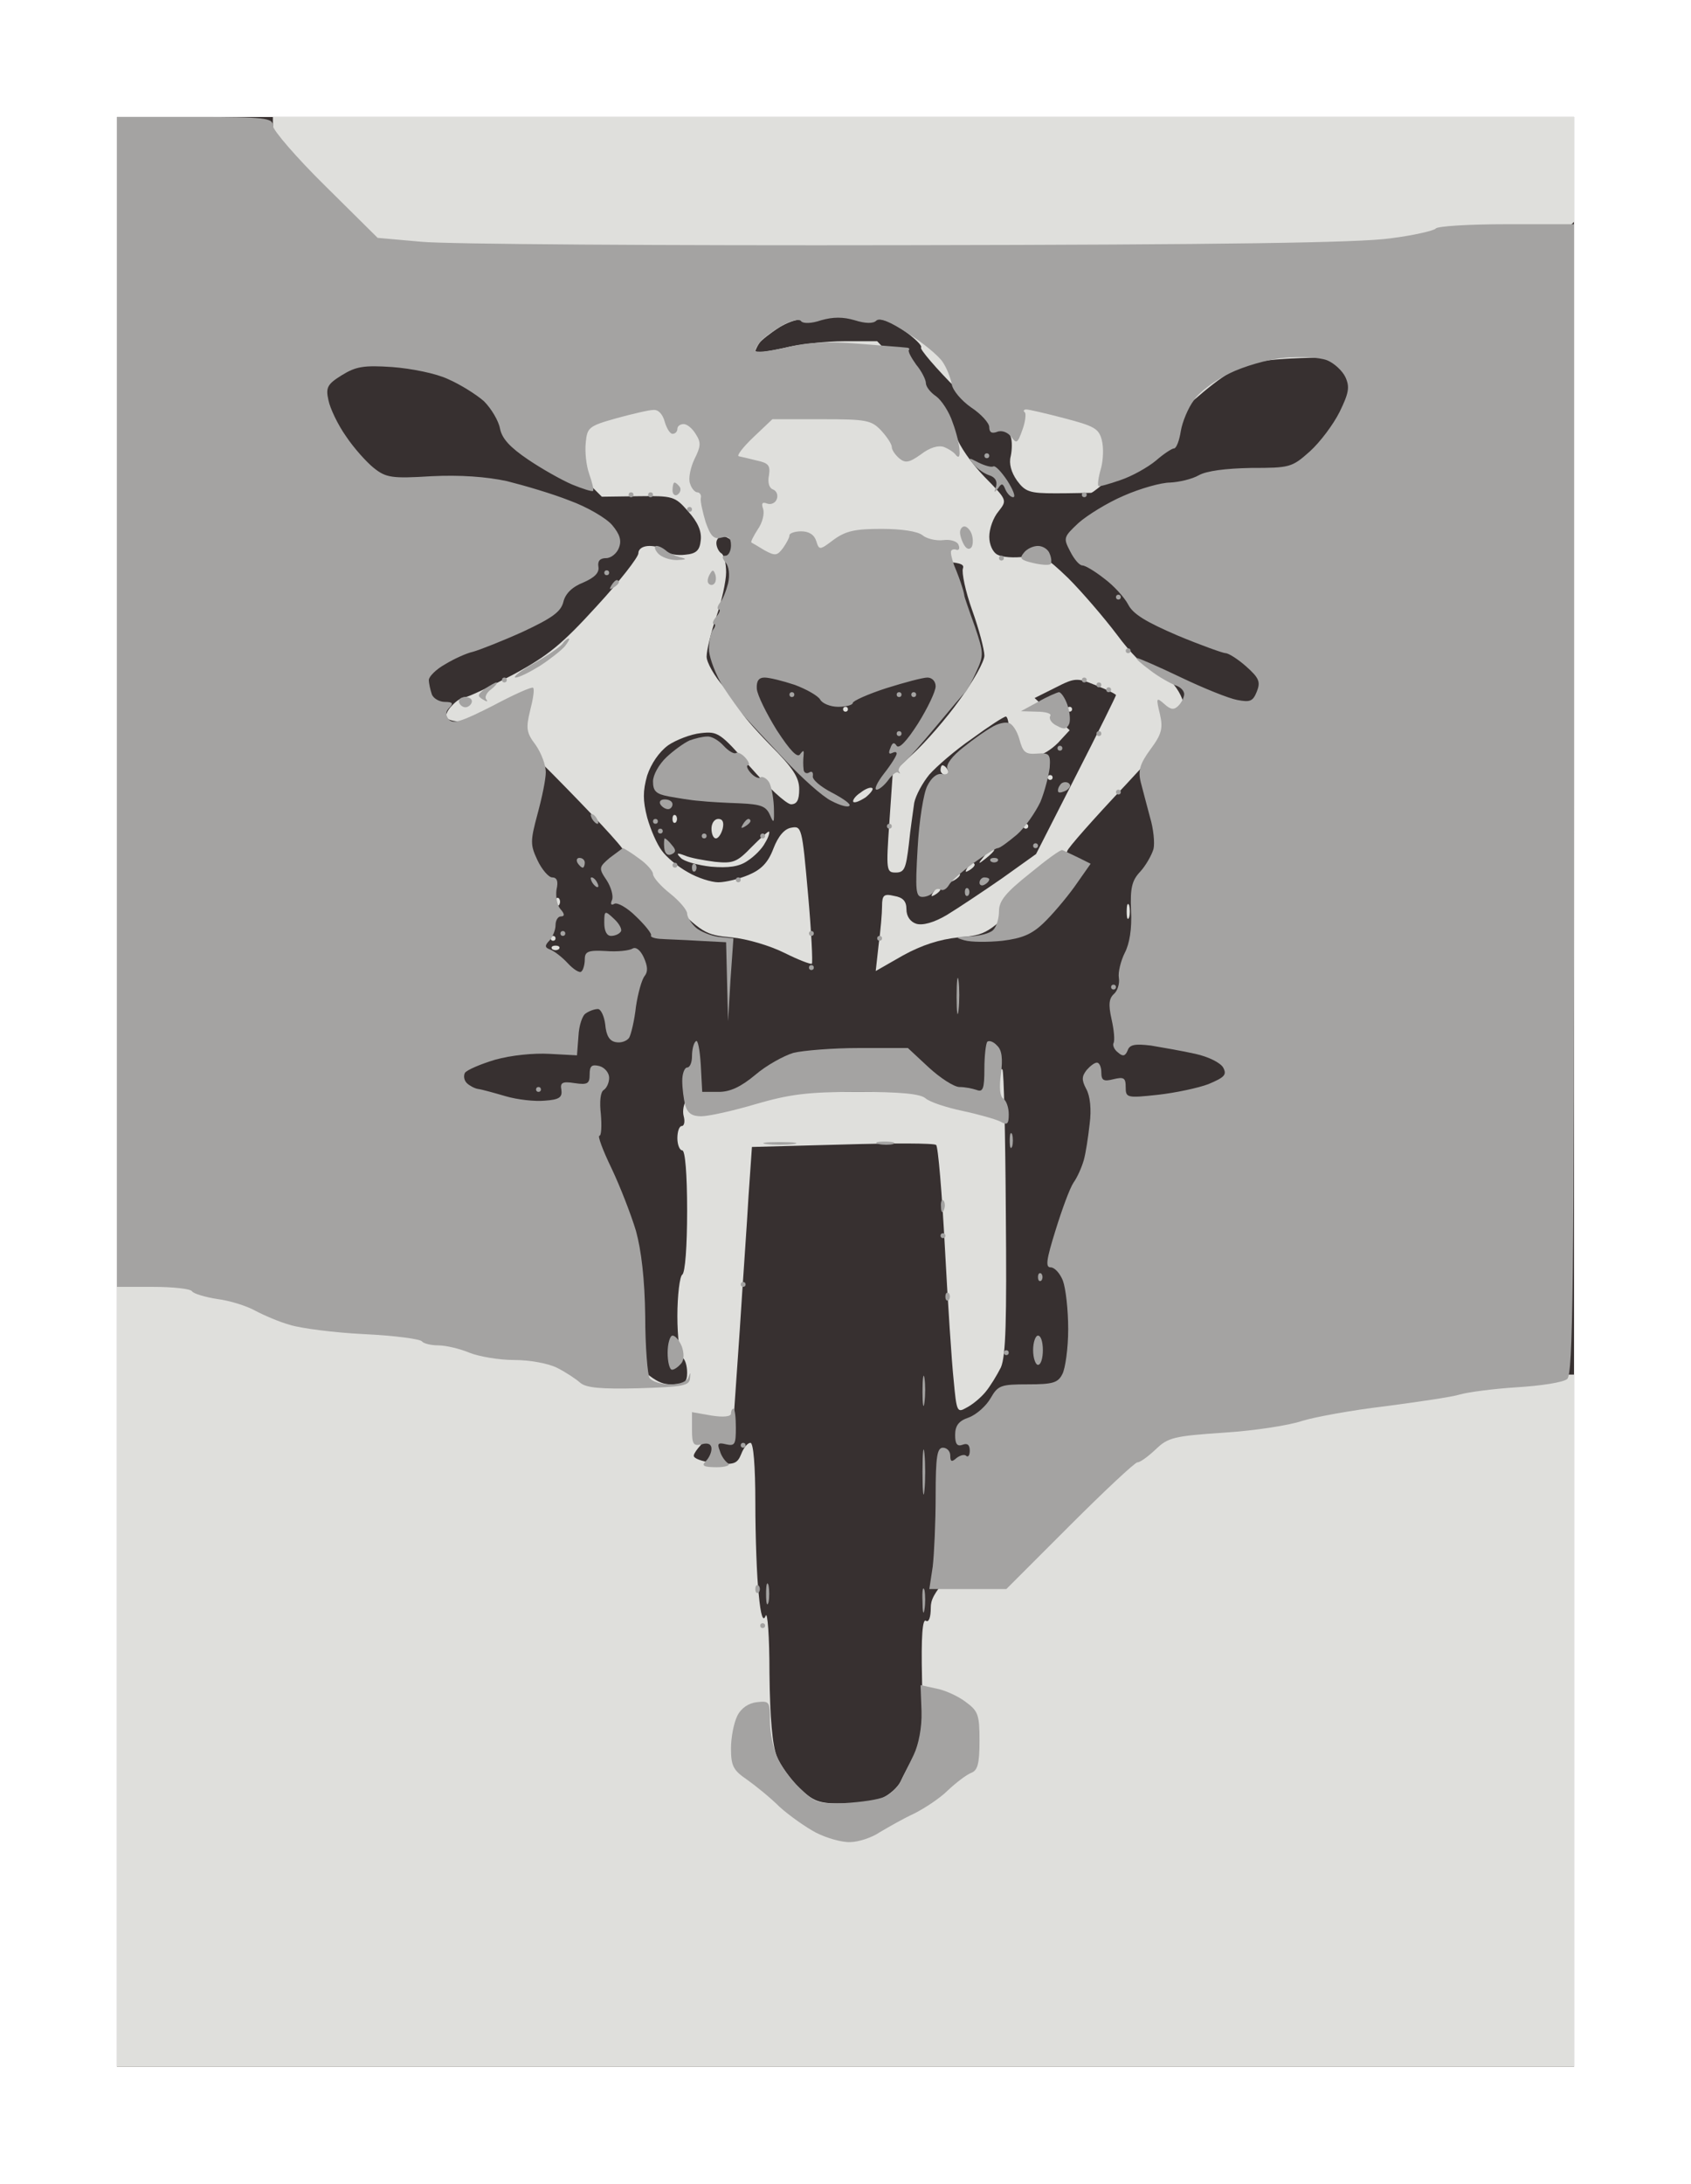 <?xml version="1.0" standalone="no"?>
<!DOCTYPE svg PUBLIC "-//W3C//DTD SVG 20010904//EN"
 "http://www.w3.org/TR/2001/REC-SVG-20010904/DTD/svg10.dtd">
<svg version="1.0" xmlns="http://www.w3.org/2000/svg"
 width="100%" height="100%" viewBox="0 0 347 448"
 preserveAspectRatio="xMidYMid meet">
<g transform="translate(0,448) scale(0.1,-0.1)"
fill="#373030" stroke="none">
<path d="M1735 4240 l-1495 0 0 -2000 0 -2000 1495 0 1495 0 0 2000 0 2000
-1495 0z"/>
</g>
<g transform="translate(0,448) scale(0.1,-0.1)"
fill="#dfdfdc" stroke="none">
<path d="M1895 4240 l-1335 0 0 -53 0 -52 338 -337 337 -337 74 1 c72 1 76 0
103 -31 20 -22 28 -41 26 -59 -2 -21 -9 -28 -32 -30 -16 -2 -33 1 -39 7 -6 6
-21 11 -34 11 -14 0 -23 -6 -23 -15 0 -8 -38 -57 -85 -108 -72 -79 -100 -102
-172 -141 -48 -25 -92 -46 -98 -46 -7 0 -19 -8 -28 -18 -10 -10 -14 -22 -10
-25 3 -4 15 -7 26 -7 11 0 28 7 37 15 15 14 29 2 155 -124 76 -77 142 -147
146 -158 4 -10 43 -52 86 -94 75 -74 80 -77 134 -82 32 -3 79 -17 109 -32 28
-14 54 -24 56 -22 2 2 -1 67 -8 144 -12 135 -13 139 -34 135 -14 -2 -27 -17
-37 -43 -11 -29 -25 -43 -51 -54 -19 -8 -47 -15 -62 -15 -14 0 -43 9 -63 21
-20 11 -44 31 -53 44 -10 13 -23 43 -30 68 -9 35 -9 54 0 86 8 24 24 48 43 62
16 11 47 23 67 25 35 4 40 1 102 -70 36 -41 73 -75 83 -76 12 0 17 8 17 31 0
24 -13 44 -60 91 -33 34 -60 65 -60 71 0 5 -16 27 -35 48 -19 22 -35 50 -35
62 0 13 9 50 20 82 11 32 20 73 20 91 0 18 -4 36 -10 39 -5 3 -10 13 -10 21 0
8 6 14 13 14 8 0 24 -11 37 -25 l23 -25 220 0 c194 0 218 -2 213 -16 -3 -8 5
-47 19 -86 14 -39 25 -81 25 -93 0 -12 -23 -53 -51 -91 -27 -38 -70 -87 -94
-109 l-43 -40 -7 -102 c-7 -99 -6 -103 13 -103 18 0 21 8 27 58 3 31 9 69 11
85 3 15 17 41 31 58 14 16 53 50 88 74 34 25 65 45 69 45 3 0 6 -11 6 -23 0
-13 8 -31 18 -40 10 -10 28 -17 39 -17 11 0 30 12 44 26 l24 26 -36 33 -36 33
42 21 c41 21 45 21 84 5 23 -9 41 -18 41 -20 0 -2 -37 -77 -82 -165 l-82 -161
-70 -50 c-39 -27 -90 -61 -113 -75 -27 -16 -50 -22 -63 -18 -12 4 -20 15 -20
30 0 16 -7 24 -25 27 -21 5 -25 2 -25 -21 0 -14 -3 -50 -7 -79 l-6 -54 56 32
c38 21 75 33 114 37 57 5 60 7 141 86 45 45 82 86 82 91 0 5 54 66 120 136 94
101 120 134 120 156 0 17 -11 39 -27 56 -15 15 -34 28 -43 28 -10 0 -40 30
-68 68 -28 37 -73 89 -100 116 -47 45 -53 48 -90 44 -21 -3 -46 -1 -55 4 -10
5 -17 21 -17 37 0 16 8 39 19 52 18 23 18 23 -29 71 -27 28 -52 64 -57 82 -5
22 -36 63 -86 115 l-77 81 -68 0 c-37 0 -93 -6 -124 -14 -32 -7 -58 -11 -58
-7 0 3 4 11 8 17 4 6 23 21 42 33 29 17 51 21 125 21 82 -1 94 -3 130 -28 22
-16 38 -31 35 -35 -3 -3 31 -43 75 -87 44 -44 85 -80 91 -80 7 0 15 -7 18 -16
3 -8 3 -26 0 -40 -4 -15 1 -33 13 -50 17 -23 26 -26 79 -26 32 0 65 1 73 1 7
1 66 53 131 116 77 75 134 123 166 137 44 20 68 23 234 26 l185 3 138 137 137
137 0 107 0 108 -1335 0z"/>
<path d="M1735 3030 c-3 0 -5 -2 -5 -5 0 -3 2 -5 5 -5 3 0 5 2 5 5 0 3 -2 5
-5 5z"/>
<path d="M2195 3030 c-3 0 -5 -2 -5 -5 0 -3 2 -5 5 -5 3 0 5 2 5 5 0 3 -2 5
-5 5z"/>
<path d="M1934 2910 c-2 0 -4 -4 -4 -10 0 -5 5 -10 11 -10 5 0 7 5 4 10 -3 6
-8 10 -11 10z"/>
<path d="M2155 2890 c-3 0 -5 -2 -5 -5 0 -3 2 -5 5 -5 3 0 5 2 5 5 0 3 -2 5
-5 5z"/>
<path d="M1790 2863 c-3 3 -14 -1 -24 -9 -11 -7 -17 -16 -15 -19 3 -3 14 2 25
9 10 8 17 17 14 19z"/>
<path d="M1387 2807 c-4 3 -7 0 -7 -7 0 -7 3 -10 7 -7 3 4 3 10 0 14z"/>
<path d="M1474 2800 c-8 0 -14 -9 -14 -20 0 -11 4 -20 9 -20 5 0 11 9 14 20 3
13 0 20 -9 20z"/>
<path d="M2105 2790 c-3 0 -5 -2 -5 -5 0 -3 2 -5 5 -5 3 0 5 2 5 5 0 3 -2 5
-5 5z"/>
<path d="M1578 2774 c-2 1 -18 -14 -36 -32 -29 -30 -37 -34 -75 -30 -23 3 -51
8 -62 13 -16 6 -18 5 -8 -5 6 -7 35 -15 62 -18 36 -3 58 0 75 12 14 9 30 25
36 37 7 11 10 22 8 23z"/>
<path d="M2036 2740 c-2 0 -10 -8 -17 -17 -13 -16 -12 -17 4 -4 9 7 17 15 17
17 0 2 -2 4 -4 4z"/>
<path d="M1996 2710 c-3 0 -8 -5 -12 -12 -4 -7 -3 -8 4 -4 7 4 12 9 12 12 0 2
-2 4 -4 4z"/>
<path d="M1966 2690 c-3 0 -8 -5 -12 -12 -4 -7 -3 -8 4 -4 7 4 12 9 12 12 0 2
-2 4 -4 4z"/>
<path d="M1926 2660 c-3 0 -8 -5 -12 -12 -4 -7 -3 -8 4 -4 7 4 12 9 12 12 0 2
-2 4 -4 4z"/>
<path d="M1147 2637 c-4 3 -7 0 -7 -7 0 -7 3 -10 7 -7 3 4 3 10 0 14z"/>
<path d="M2317 2623 c-3 6 -5 1 -5 -13 0 -14 2 -19 5 -12 2 6 2 18 0 25z"/>
<path d="M1135 2560 c-3 0 -5 -2 -5 -5 0 -3 2 -5 5 -5 3 0 5 2 5 5 0 3 -2 5
-5 5z"/>
<path d="M1140 2540 c-7 0 -10 -3 -7 -7 4 -3 10 -3 14 0 3 4 0 7 -7 7z"/>
<path d="M2057 2286 c-3 3 -14 -6 -25 -20 l-20 -26 -295 0 c-249 0 -296 -2
-307 -15 -7 -8 -10 -24 -7 -35 3 -11 1 -20 -4 -20 -5 0 -9 -11 -9 -25 0 -14 5
-25 10 -25 6 0 10 -48 10 -124 0 -73 -4 -127 -10 -131 -5 -3 -10 -42 -10 -85
0 -43 5 -82 10 -85 6 -3 10 -17 10 -31 0 -20 -5 -24 -33 -24 -28 0 -46 14
-132 100 l-100 100 -452 0 -453 0 0 -800 0 -800 1495 0 1495 0 0 710 0 710
-438 0 -437 0 -223 -223 c-200 -200 -222 -225 -222 -255 0 -20 -4 -31 -10 -27
-7 5 -10 -33 -8 -117 2 -103 0 -129 -15 -158 -11 -19 -24 -44 -29 -55 -6 -12
-22 -26 -36 -33 -15 -7 -51 -12 -82 -12 -50 0 -60 4 -90 32 -18 18 -39 47 -46
65 -9 22 -14 78 -15 170 0 76 -4 129 -8 118 -5 -13 -10 0 -14 44 -4 35 -7 120
-7 187 0 78 -4 124 -10 124 -6 0 -14 -10 -19 -23 -8 -20 -15 -22 -50 -19 -23
2 -44 8 -47 14 -3 5 14 26 38 47 l44 39 12 173 c6 96 15 220 18 275 l7 101
186 5 c102 3 189 3 192 -1 4 -3 12 -98 18 -211 6 -113 14 -235 18 -272 6 -64
7 -67 26 -56 12 6 29 20 39 32 10 12 24 35 32 51 10 24 12 95 10 318 -1 159
-4 291 -7 293z"/>
</g>
<g transform="translate(0,448) scale(0.1,-0.1)"
fill="#a4a3a2" stroke="none">
<path d="M400 4240 l-160 0 0 -1200 0 -1200 74 0 c41 0 77 -4 80 -9 3 -5 27
-12 52 -16 25 -3 60 -14 78 -24 17 -9 49 -23 71 -29 22 -7 91 -16 153 -19 62
-3 115 -10 118 -15 3 -4 18 -8 33 -8 16 0 45 -7 64 -15 20 -8 61 -15 92 -15
32 0 70 -7 88 -16 18 -9 39 -23 48 -31 12 -10 42 -13 120 -11 91 3 104 5 105
21 1 12 1 13 -3 2 -3 -9 -17 -15 -38 -15 -19 0 -37 6 -42 13 -4 6 -9 64 -9
127 -1 76 -8 135 -19 175 -10 33 -32 90 -50 128 -18 37 -29 67 -25 67 4 0 5
20 3 44 -3 26 -1 46 6 50 6 4 11 15 11 25 0 10 -9 21 -20 24 -16 4 -20 0 -20
-17 0 -19 -4 -22 -31 -18 -25 4 -30 1 -27 -14 2 -15 -4 -20 -34 -22 -20 -2
-56 2 -80 9 -24 7 -49 14 -57 15 -7 1 -18 7 -23 12 -6 6 -7 15 -4 21 4 6 32
18 62 27 32 9 79 14 112 12 l56 -3 3 39 c1 22 8 43 15 47 7 5 18 9 25 9 6 0
13 -15 15 -32 2 -23 9 -34 22 -36 10 -2 22 2 27 9 4 7 11 36 14 64 4 27 12 56
18 63 7 9 6 20 -2 38 -7 15 -16 22 -23 18 -6 -4 -31 -7 -55 -5 -36 2 -43 -1
-43 -17 0 -10 -3 -22 -7 -25 -3 -4 -16 4 -28 17 -12 13 -28 25 -36 28 -11 4
-12 8 -1 19 6 7 12 21 12 31 0 10 5 18 11 18 8 0 8 5 -1 15 -7 8 -10 26 -8 40
4 17 1 25 -9 25 -7 0 -21 16 -30 35 -15 32 -15 39 0 95 9 33 17 71 17 86 0 14
-9 39 -21 56 -19 25 -20 34 -11 71 6 23 9 43 6 46 -2 3 -40 -14 -83 -37 -63
-32 -81 -38 -90 -28 -7 9 -7 16 1 24 9 9 7 12 -9 12 -11 0 -24 7 -27 16 -3 9
-6 22 -6 29 0 7 15 22 33 32 18 11 44 23 58 26 14 4 60 22 102 41 60 28 78 41
83 61 4 17 18 31 41 40 23 10 33 20 31 32 -2 12 3 18 16 18 10 0 22 10 26 21
6 15 2 28 -14 47 -12 14 -51 37 -87 50 -35 14 -93 31 -129 40 -42 9 -96 13
-155 10 -81 -5 -93 -3 -118 17 -15 12 -41 41 -57 65 -17 24 -33 58 -36 74 -6
26 -2 33 27 51 29 18 45 21 104 17 39 -3 90 -13 115 -25 25 -11 57 -31 73 -45
15 -15 30 -40 33 -56 4 -21 21 -39 58 -64 28 -19 69 -42 90 -51 22 -9 41 -15
43 -13 2 2 -2 18 -8 35 -6 17 -9 45 -7 64 3 31 6 34 63 50 33 9 67 17 76 17
10 1 19 -9 23 -24 4 -14 11 -25 16 -25 6 0 10 5 10 10 0 6 6 10 13 10 7 0 18
-9 25 -21 11 -17 10 -25 -3 -51 -8 -17 -13 -40 -9 -50 3 -10 10 -18 15 -18 5
0 9 -6 7 -12 -1 -7 4 -29 10 -49 10 -29 17 -36 32 -32 15 4 20 0 20 -16 0 -11
-5 -21 -11 -21 -8 0 -8 -4 0 -14 7 -8 9 -26 5 -43 -4 -15 -11 -34 -17 -40 -5
-7 -6 -13 -2 -13 4 0 2 -7 -5 -15 -7 -8 -9 -15 -5 -15 4 0 3 -6 -2 -12 -5 -7
-9 -27 -8 -44 2 -17 14 -49 29 -73 15 -23 34 -49 42 -59 8 -9 45 -49 82 -88
37 -40 81 -79 98 -87 17 -9 34 -14 37 -10 4 3 -13 15 -36 27 -23 12 -41 27
-39 34 1 8 -2 11 -8 7 -5 -3 -11 0 -11 7 -1 7 -1 20 0 28 1 11 0 12 -7 3 -5
-9 -20 6 -48 49 -21 34 -40 72 -41 85 -1 16 4 23 16 23 10 0 38 -7 62 -15 24
-9 47 -22 52 -30 4 -8 21 -15 37 -15 17 0 30 4 30 8 0 4 31 18 68 30 38 12 76
22 85 22 10 0 17 -8 17 -18 0 -10 -16 -44 -36 -76 -23 -36 -39 -53 -44 -46 -5
8 -9 7 -13 -5 -4 -9 -3 -13 3 -10 6 3 10 3 10 -1 0 -4 -11 -22 -26 -41 -14
-18 -21 -33 -15 -33 5 0 16 9 24 20 8 11 17 18 20 15 4 -3 5 -2 2 2 -3 3 1 11
8 17 8 6 38 40 68 76 30 36 56 67 60 70 3 3 13 21 22 41 16 35 16 39 -3 95
-12 33 -21 60 -21 61 0 2 -2 11 -5 20 -3 10 -10 29 -16 43 -5 14 -8 27 -6 30
1 3 7 4 11 2 5 -1 7 3 4 10 -2 7 -16 12 -31 10 -15 -2 -35 3 -43 10 -10 8 -43
13 -84 13 -54 0 -73 -4 -98 -22 -29 -22 -30 -22 -36 -3 -4 13 -15 20 -31 20
-13 0 -24 -4 -24 -8 0 -5 -6 -16 -13 -26 -12 -16 -16 -17 -38 -5 -13 8 -25 15
-27 16 -2 1 4 13 13 27 10 14 14 33 11 42 -4 11 -2 15 8 11 8 -3 17 1 20 9 3
8 0 17 -8 20 -8 3 -11 15 -8 29 3 20 -1 25 -24 30 -16 4 -33 8 -38 9 -5 1 9
19 30 39 l39 37 101 0 c92 0 102 -2 122 -23 12 -13 22 -28 22 -34 0 -6 7 -16
15 -23 13 -11 21 -9 45 8 18 14 36 19 47 15 10 -4 21 -11 25 -17 5 -6 8 -3 7
9 0 11 -6 37 -14 58 -7 22 -23 46 -34 54 -12 8 -21 20 -21 27 0 7 -9 25 -20
38 -10 14 -17 27 -15 30 3 3 -1 5 -7 5 -7 1 -51 4 -98 8 -61 5 -103 3 -147 -8
-35 -8 -63 -11 -63 -6 0 4 7 15 16 24 9 8 29 22 44 30 16 8 31 11 34 6 4 -5
21 -5 41 2 25 7 45 7 69 0 22 -7 38 -7 44 -1 7 7 29 -2 65 -26 31 -19 63 -46
71 -58 9 -13 17 -34 19 -46 2 -13 20 -34 40 -48 20 -13 37 -32 37 -40 0 -11 5
-14 16 -10 10 4 22 -1 29 -10 11 -15 13 -14 23 14 6 16 8 33 5 36 -4 3 -2 6 3
6 5 0 40 -8 78 -18 61 -16 71 -21 77 -45 4 -15 3 -42 -2 -59 -5 -17 -7 -33 -5
-35 1 -2 22 4 45 12 24 8 56 26 73 40 16 14 33 25 37 25 5 0 11 16 14 35 3 19
15 48 27 64 11 17 44 41 73 55 28 14 79 29 112 32 34 3 72 1 88 -5 15 -6 32
-22 38 -35 9 -20 7 -32 -12 -71 -13 -26 -40 -62 -61 -81 -37 -33 -41 -34 -121
-34 -52 -1 -91 -6 -107 -15 -14 -8 -40 -14 -59 -15 -18 0 -61 -12 -95 -27 -33
-14 -75 -40 -93 -56 -31 -29 -31 -31 -17 -58 8 -16 19 -29 25 -29 6 0 26 -12
45 -27 19 -14 41 -38 49 -53 10 -20 37 -36 102 -64 48 -20 93 -36 98 -36 6 0
25 -12 42 -27 27 -24 30 -32 22 -52 -8 -20 -14 -22 -40 -17 -17 3 -69 24 -115
46 -46 22 -87 40 -91 40 -4 0 8 -11 27 -25 18 -14 42 -27 52 -31 10 -3 18 -11
18 -18 0 -6 -5 -17 -12 -24 -9 -9 -16 -8 -29 4 -16 14 -17 13 -9 -20 7 -30 4
-42 -19 -73 -22 -30 -26 -44 -20 -68 4 -16 13 -49 19 -72 7 -23 10 -53 7 -65
-4 -13 -16 -34 -27 -46 -17 -18 -21 -33 -19 -80 2 -37 -3 -68 -13 -87 -8 -16
-14 -40 -12 -51 2 -12 -3 -27 -10 -33 -10 -9 -12 -21 -5 -52 5 -22 7 -44 4
-49 -2 -4 1 -13 9 -19 10 -9 15 -8 20 4 4 12 15 14 48 10 24 -4 64 -11 91 -17
27 -6 51 -18 57 -28 8 -15 3 -20 -30 -34 -21 -8 -68 -18 -104 -22 -64 -7 -66
-6 -66 16 0 19 -4 21 -25 16 -20 -5 -25 -3 -25 14 0 11 -4 20 -9 20 -5 0 -14
-7 -21 -15 -10 -13 -11 -20 -1 -39 8 -14 11 -42 7 -72 -3 -27 -8 -60 -12 -74
-4 -14 -13 -35 -21 -46 -8 -12 -24 -56 -37 -98 -19 -61 -21 -76 -10 -76 8 0
19 -12 25 -27 6 -16 11 -60 11 -100 0 -39 -6 -81 -12 -92 -9 -18 -20 -21 -71
-21 -55 0 -61 -2 -76 -28 -9 -16 -29 -34 -45 -40 -21 -7 -28 -17 -28 -36 0
-18 4 -24 15 -20 10 4 15 0 15 -12 0 -9 -3 -14 -7 -11 -3 4 -12 2 -20 -4 -10
-9 -13 -8 -13 5 0 9 -7 16 -15 16 -12 0 -15 -18 -15 -99 0 -54 -3 -119 -6
-145 l-7 -46 79 0 79 0 130 130 c71 71 134 130 139 130 6 0 22 12 38 27 25 24
37 27 141 34 62 4 133 15 159 24 26 8 102 22 170 30 68 9 137 19 153 24 17 5
70 12 118 15 49 3 95 10 103 17 12 10 14 191 14 1190 l0 1179 -139 0 c-77 0
-142 -4 -145 -9 -3 -4 -45 -14 -93 -20 -64 -9 -336 -13 -993 -14 -498 -1 -945
2 -995 7 l-90 8 -107 106 c-60 59 -108 115 -108 124 0 16 -14 18 -160 18z"/>
<path d="M2025 3550 c-3 0 -5 -2 -5 -5 0 -3 2 -5 5 -5 3 0 5 2 5 5 0 3 -2 5
-5 5z"/>
<path d="M2008 3531 c-21 11 -22 11 -10 -4 8 -9 22 -19 32 -22 12 -4 17 -12
14 -23 -5 -13 -4 -14 4 -4 7 11 10 11 15 -2 4 -9 11 -16 16 -16 6 0 0 15 -12
34 -12 18 -25 32 -29 29 -4 -2 -18 2 -30 8z"/>
<path d="M1384 3490 c-2 0 -4 -7 -4 -16 0 -8 5 -12 10 -9 6 4 8 11 5 16 -4 5
-8 9 -11 9z"/>
<path d="M1295 3470 c-3 0 -5 -2 -5 -5 0 -3 2 -5 5 -5 3 0 5 2 5 5 0 3 -2 5
-5 5z"/>
<path d="M1335 3470 c-3 0 -5 -2 -5 -5 0 -3 2 -5 5 -5 3 0 5 2 5 5 0 3 -2 5
-5 5z"/>
<path d="M2225 3470 c-3 0 -5 -2 -5 -5 0 -3 2 -5 5 -5 3 0 5 2 5 5 0 3 -2 5
-5 5z"/>
<path d="M1415 3440 c-3 0 -5 -2 -5 -5 0 -3 2 -5 5 -5 3 0 5 2 5 5 0 3 -2 5
-5 5z"/>
<path d="M1979 3400 c-5 0 -9 -6 -9 -12 0 -7 4 -19 9 -27 5 -8 11 -9 15 -3 3
6 3 17 0 26 -3 9 -10 16 -15 16z"/>
<path d="M1347 3360 c-5 0 -4 -7 3 -15 7 -8 24 -14 39 -14 20 1 22 2 6 6 -11
3 -24 9 -29 14 -6 5 -14 9 -19 9z"/>
<path d="M2130 3360 c-10 0 -23 -6 -29 -14 -10 -12 -6 -15 19 -21 17 -4 33 -5
36 -2 2 2 2 12 -2 21 -3 9 -14 16 -24 16z"/>
<path d="M2055 3340 c-3 0 -5 -2 -5 -5 0 -3 2 -5 5 -5 3 0 5 2 5 5 0 3 -2 5
-5 5z"/>
<path d="M1245 3310 c-3 0 -5 -2 -5 -5 0 -3 2 -5 5 -5 3 0 5 2 5 5 0 3 -2 5
-5 5z"/>
<path d="M1468 3301 c-4 11 -6 11 -12 0 -4 -7 -5 -15 -2 -18 3 -4 9 -4 12 0 3
3 4 11 2 18z"/>
<path d="M1266 3290 c-3 0 -8 -5 -12 -12 -4 -7 -3 -8 4 -4 7 4 12 9 12 12 0 2
-2 4 -4 4z"/>
<path d="M2295 3260 c-3 0 -5 -2 -5 -5 0 -3 2 -5 5 -5 3 0 5 2 5 5 0 3 -2 5
-5 5z"/>
<path d="M1167 3170 c-3 0 -9 -5 -12 -10 -4 -6 -30 -24 -58 -40 -29 -16 -46
-30 -39 -30 7 0 29 11 50 24 20 13 43 31 51 40 7 9 11 16 8 16z"/>
<path d="M2315 3150 c-3 0 -5 -2 -5 -5 0 -3 2 -5 5 -5 3 0 5 2 5 5 0 3 -2 5
-5 5z"/>
<path d="M1035 3090 c-3 0 -5 -2 -5 -5 0 -3 2 -5 5 -5 3 0 5 2 5 5 0 3 -2 5
-5 5z"/>
<path d="M2225 3090 c-3 0 -5 -2 -5 -5 0 -3 2 -5 5 -5 3 0 5 2 5 5 0 3 -2 5
-5 5z"/>
<path d="M1019 3080 c-3 0 -13 -6 -24 -13 -15 -12 -16 -15 -4 -22 8 -5 11 -5
7 0 -4 4 0 14 10 21 9 7 14 14 11 14z"/>
<path d="M2255 3080 c-3 0 -5 -2 -5 -5 0 -3 2 -5 5 -5 3 0 5 2 5 5 0 3 -2 5
-5 5z"/>
<path d="M2275 3070 c-3 0 -5 -2 -5 -5 0 -3 2 -5 5 -5 3 0 5 2 5 5 0 3 -2 5
-5 5z"/>
<path d="M1625 3060 c-3 0 -5 -2 -5 -5 0 -3 2 -5 5 -5 3 0 5 2 5 5 0 3 -2 5
-5 5z"/>
<path d="M1845 3060 c-3 0 -5 -2 -5 -5 0 -3 2 -5 5 -5 3 0 5 2 5 5 0 3 -2 5
-5 5z"/>
<path d="M1875 3060 c-3 0 -5 -2 -5 -5 0 -3 2 -5 5 -5 3 0 5 2 5 5 0 3 -2 5
-5 5z"/>
<path d="M2173 3060 c-5 -1 -24 -9 -43 -20 l-35 -19 33 -1 c18 0 31 -4 27 -9
-3 -6 3 -15 14 -20 14 -8 20 -7 25 4 3 8 1 26 -4 40 -5 14 -13 25 -17 25z"/>
<path d="M955 3050 c-9 0 -15 -5 -13 -11 2 -6 8 -10 13 -10 5 0 11 4 13 10 2
6 -4 11 -13 11z"/>
<path d="M2069 2997 c-8 2 -23 -2 -34 -9 -11 -6 -37 -24 -58 -41 -23 -18 -36
-35 -33 -44 4 -9 0 -13 -11 -11 -11 2 -22 -8 -30 -24 -8 -15 -17 -73 -20 -128
-5 -87 -4 -100 10 -100 9 0 19 5 22 10 4 6 10 8 15 5 5 -3 12 1 17 9 4 8 27
28 50 45 24 17 46 31 50 31 5 0 22 13 40 28 17 15 38 46 48 67 9 22 17 54 19
70 2 28 -1 31 -26 29 -24 -2 -29 3 -36 29 -5 18 -15 33 -23 34z"/>
<path d="M1845 2980 c-3 0 -5 -2 -5 -5 0 -3 2 -5 5 -5 3 0 5 2 5 5 0 3 -2 5
-5 5z"/>
<path d="M2255 2980 c-3 0 -5 -2 -5 -5 0 -3 2 -5 5 -5 3 0 5 2 5 5 0 3 -2 5
-5 5z"/>
<path d="M1451 2969 c-9 0 -25 -4 -36 -8 -11 -5 -32 -20 -47 -34 -16 -15 -28
-37 -28 -50 0 -20 6 -26 33 -31 17 -3 46 -8 62 -9 17 -2 54 -4 83 -5 44 -2 54
-6 62 -24 8 -19 9 -17 8 17 -1 22 -6 46 -11 52 -5 7 -13 11 -17 8 -4 -3 -13 2
-20 10 -7 8 -9 15 -5 15 4 0 2 7 -5 15 -7 8 -16 13 -20 10 -4 -2 -15 4 -25 15
-10 11 -25 20 -34 19z"/>
<path d="M2175 2950 c-3 0 -5 -2 -5 -5 0 -3 2 -5 5 -5 3 0 5 2 5 5 0 3 -2 5
-5 5z"/>
<path d="M2192 2874 c-6 3 -14 1 -17 -5 -4 -5 -5 -12 -3 -14 2 -2 10 0 17 4 8
6 9 11 3 15z"/>
<path d="M2295 2860 c-3 0 -5 -2 -5 -5 0 -3 2 -5 5 -5 3 0 5 2 5 5 0 3 -2 5
-5 5z"/>
<path d="M1364 2840 c-8 0 -12 -4 -9 -10 3 -5 10 -10 16 -10 5 0 9 5 9 10 0 6
-7 10 -16 10z"/>
<path d="M1214 2810 c-3 0 -2 -4 1 -10 3 -5 8 -10 11 -10 3 0 2 5 -1 10 -3 6
-8 10 -11 10z"/>
<path d="M1345 2800 c-3 0 -5 -2 -5 -5 0 -3 2 -5 5 -5 3 0 5 2 5 5 0 3 -2 5
-5 5z"/>
<path d="M1536 2800 c-3 0 -8 -5 -12 -12 -4 -7 -3 -8 4 -4 7 4 12 9 12 12 0 2
-2 4 -4 4z"/>
<path d="M1825 2790 c-3 0 -5 -2 -5 -5 0 -3 2 -5 5 -5 3 0 5 2 5 5 0 3 -2 5
-5 5z"/>
<path d="M1355 2780 c-3 0 -5 -2 -5 -5 0 -3 2 -5 5 -5 3 0 5 2 5 5 0 3 -2 5
-5 5z"/>
<path d="M1445 2770 c-3 0 -5 -2 -5 -5 0 -3 2 -5 5 -5 3 0 5 2 5 5 0 3 -2 5
-5 5z"/>
<path d="M1565 2770 c-3 0 -5 -2 -5 -5 0 -3 2 -5 5 -5 3 0 5 2 5 5 0 3 -2 5
-5 5z"/>
<path d="M1364 2760 c-1 0 -2 -9 -1 -19 1 -11 6 -17 14 -14 10 4 11 9 2 19 -6
8 -13 14 -15 14z"/>
<path d="M2125 2750 c-3 0 -5 -2 -5 -5 0 -3 2 -5 5 -5 3 0 5 2 5 5 0 3 -2 5
-5 5z"/>
<path d="M1278 2740 c-1 -1 -14 -10 -27 -20 -22 -19 -23 -21 -6 -46 9 -14 14
-32 11 -40 -4 -9 -2 -12 5 -8 6 3 26 -8 44 -26 19 -18 33 -36 31 -39 -2 -3 6
-6 17 -7 12 -1 48 -2 80 -4 l57 -3 2 -81 2 -81 5 85 6 85 -30 3 c-16 2 -38 11
-47 19 -10 9 -18 22 -18 29 0 7 -16 26 -35 41 -19 15 -35 33 -35 40 0 6 -13
21 -29 32 -16 12 -31 21 -33 21z"/>
<path d="M2180 2736 c-3 2 -33 -20 -67 -48 -49 -39 -63 -56 -63 -77 0 -15 -5
-32 -12 -39 -7 -7 -28 -12 -47 -13 -31 -1 -33 -2 -12 -8 14 -4 49 -4 78 -1 40
5 60 13 84 36 17 16 46 50 64 75 l33 47 -26 13 c-15 7 -29 14 -32 15z"/>
<path d="M1189 2720 c-5 0 -7 -4 -4 -10 3 -5 8 -10 11 -10 2 0 4 5 4 10 0 6
-5 10 -11 10z"/>
<path d="M2040 2720 c-7 0 -10 -3 -7 -7 4 -3 10 -3 14 0 3 4 0 7 -7 7z"/>
<path d="M1385 2710 c-3 0 -5 -2 -5 -5 0 -3 2 -5 5 -5 3 0 5 2 5 5 0 3 -2 5
-5 5z"/>
<path d="M1427 2707 c-4 3 -7 0 -7 -7 0 -7 3 -10 7 -7 3 4 3 10 0 14z"/>
<path d="M1214 2680 c-3 0 -2 -4 1 -10 3 -5 8 -10 11 -10 3 0 2 5 -1 10 -3 6
-8 10 -11 10z"/>
<path d="M1515 2680 c-3 0 -5 -2 -5 -5 0 -3 2 -5 5 -5 3 0 5 2 5 5 0 3 -2 5
-5 5z"/>
<path d="M2020 2680 c-5 0 -10 -5 -10 -11 0 -5 5 -7 10 -4 6 3 10 8 10 11 0 2
-4 4 -10 4z"/>
<path d="M1987 2657 c-4 3 -7 0 -7 -7 0 -7 3 -10 7 -7 3 4 3 10 0 14z"/>
<path d="M1260 2595 c-19 18 -20 17 -20 -8 0 -17 5 -27 14 -27 8 0 17 4 20 9
3 4 -3 16 -14 26z"/>
<path d="M1155 2570 c-3 0 -5 -2 -5 -5 0 -3 2 -5 5 -5 3 0 5 2 5 5 0 3 -2 5
-5 5z"/>
<path d="M1665 2570 c-3 0 -5 -2 -5 -5 0 -3 2 -5 5 -5 3 0 5 2 5 5 0 3 -2 5
-5 5z"/>
<path d="M1805 2560 c-3 0 -5 -2 -5 -5 0 -3 2 -5 5 -5 3 0 5 2 5 5 0 3 -2 5
-5 5z"/>
<path d="M1665 2500 c-3 0 -5 -2 -5 -5 0 -3 2 -5 5 -5 3 0 5 2 5 5 0 3 -2 5
-5 5z"/>
<path d="M1967 2468 c-2 15 -4 0 -4 -33 0 -33 2 -45 4 -27 2 18 2 45 0 60z"/>
<path d="M2285 2460 c-3 0 -5 -2 -5 -5 0 -3 2 -5 5 -5 3 0 5 2 5 5 0 3 -2 5
-5 5z"/>
<path d="M1438 2296 c-2 31 -6 52 -10 48 -5 -4 -8 -18 -8 -31 0 -12 -4 -23
-10 -23 -5 0 -10 -12 -10 -27 0 -16 3 -38 6 -50 5 -17 14 -23 33 -23 15 0 65
11 112 25 69 20 106 25 208 25 90 0 129 -4 140 -13 9 -8 43 -19 76 -26 33 -7
68 -17 78 -22 14 -8 17 -5 17 15 0 14 -5 28 -11 32 -7 4 -9 23 -5 51 4 31 2
49 -8 58 -7 8 -16 11 -20 8 -3 -4 -6 -29 -6 -56 0 -41 -3 -48 -16 -43 -9 3
-24 6 -35 6 -11 0 -39 18 -63 40 l-43 40 -99 0 c-55 0 -116 -5 -136 -10 -20
-6 -56 -26 -78 -45 -30 -25 -52 -35 -75 -35 l-34 0 -3 56z"/>
<path d="M1105 2250 c-3 0 -5 -2 -5 -5 0 -3 2 -5 5 -5 3 0 5 2 5 5 0 3 -2 5
-5 5z"/>
<path d="M2077 2153 c-3 6 -5 1 -5 -13 0 -14 2 -19 5 -12 2 6 2 18 0 25z"/>
<path d="M1600 2137 c-30 0 -43 -2 -27 -4 15 -2 39 -2 55 0 15 2 2 4 -28 4z"/>
<path d="M1815 2138 c-16 0 -22 -2 -12 -5 9 -2 23 -2 30 0 6 3 -1 5 -18 5z"/>
<path d="M1936 2017 c-3 4 -6 -2 -5 -13 0 -11 3 -14 6 -6 3 7 2 16 -1 19z"/>
<path d="M1935 1950 c-3 0 -5 -2 -5 -5 0 -3 2 -5 5 -5 3 0 5 2 5 5 0 3 -2 5
-5 5z"/>
<path d="M2137 1867 c-4 3 -7 0 -7 -7 0 -7 3 -10 7 -7 3 4 3 10 0 14z"/>
<path d="M1525 1850 c-3 0 -5 -2 -5 -5 0 -3 2 -5 5 -5 3 0 5 2 5 5 0 3 -2 5
-5 5z"/>
<path d="M1947 1827 c-4 3 -7 0 -7 -7 0 -7 3 -10 7 -7 3 4 3 10 0 14z"/>
<path d="M1380 1740 c-5 0 -10 -16 -10 -35 0 -19 4 -35 9 -35 5 0 13 6 19 13
6 7 6 21 1 35 -5 12 -13 22 -19 22z"/>
<path d="M2130 1740 c-5 0 -10 -13 -10 -30 0 -16 5 -30 10 -30 6 0 10 14 10
30 0 17 -4 30 -10 30z"/>
<path d="M2065 1710 c-3 0 -5 -2 -5 -5 0 -3 2 -5 5 -5 3 0 5 2 5 5 0 3 -2 5
-5 5z"/>
<path d="M1897 1653 c-2 12 -4 0 -4 -28 0 -27 2 -38 4 -22 2 15 2 37 0 50z"/>
<path d="M1505 1590 c-3 0 -5 -5 -5 -10 0 -6 -15 -8 -40 -4 l-40 7 0 -36 c0
-30 3 -34 20 -30 13 4 20 0 20 -9 0 -8 -5 -19 -12 -26 -9 -9 -4 -12 23 -12 18
0 29 4 23 8 -6 4 -14 15 -17 26 -6 15 -3 17 13 13 18 -4 20 0 20 34 0 21 -2
39 -5 39z"/>
<path d="M1897 1498 c-2 20 -4 3 -4 -38 0 -41 2 -58 4 -37 2 20 2 54 0 75z"/>
<path d="M1525 1520 c-3 0 -5 -2 -5 -5 0 -3 2 -5 5 -5 3 0 5 2 5 5 0 3 -2 5
-5 5z"/>
<path d="M1577 1228 c-3 9 -5 1 -5 -18 0 -19 2 -27 5 -17 2 9 2 25 0 35z"/>
<path d="M1557 1227 c-4 3 -7 0 -7 -7 0 -7 3 -10 7 -7 3 4 3 10 0 14z"/>
<path d="M1897 1218 c-3 9 -5 -1 -4 -23 0 -22 2 -30 4 -17 2 12 2 30 0 40z"/>
<path d="M1565 1150 c-3 0 -5 -2 -5 -5 0 -3 2 -5 5 -5 3 0 5 2 5 5 0 3 -2 5
-5 5z"/>
<path d="M1921 1016 l-32 7 2 -54 c1 -33 -6 -68 -16 -89 -9 -19 -22 -44 -27
-55 -6 -12 -21 -26 -33 -31 -12 -6 -48 -11 -81 -13 -55 -2 -61 0 -93 31 -19
18 -40 47 -47 65 -8 18 -14 51 -14 73 0 39 -1 41 -27 38 -17 -2 -32 -12 -40
-28 -7 -14 -13 -44 -13 -67 0 -36 5 -45 33 -64 17 -12 48 -37 67 -56 20 -18
54 -42 75 -53 22 -11 53 -20 70 -19 16 0 44 9 60 20 17 10 48 28 70 38 22 11
54 32 70 48 17 16 38 32 48 36 13 5 17 18 17 66 0 54 -3 61 -29 80 -16 12 -43
24 -60 27z"/>
</g>
</svg>
